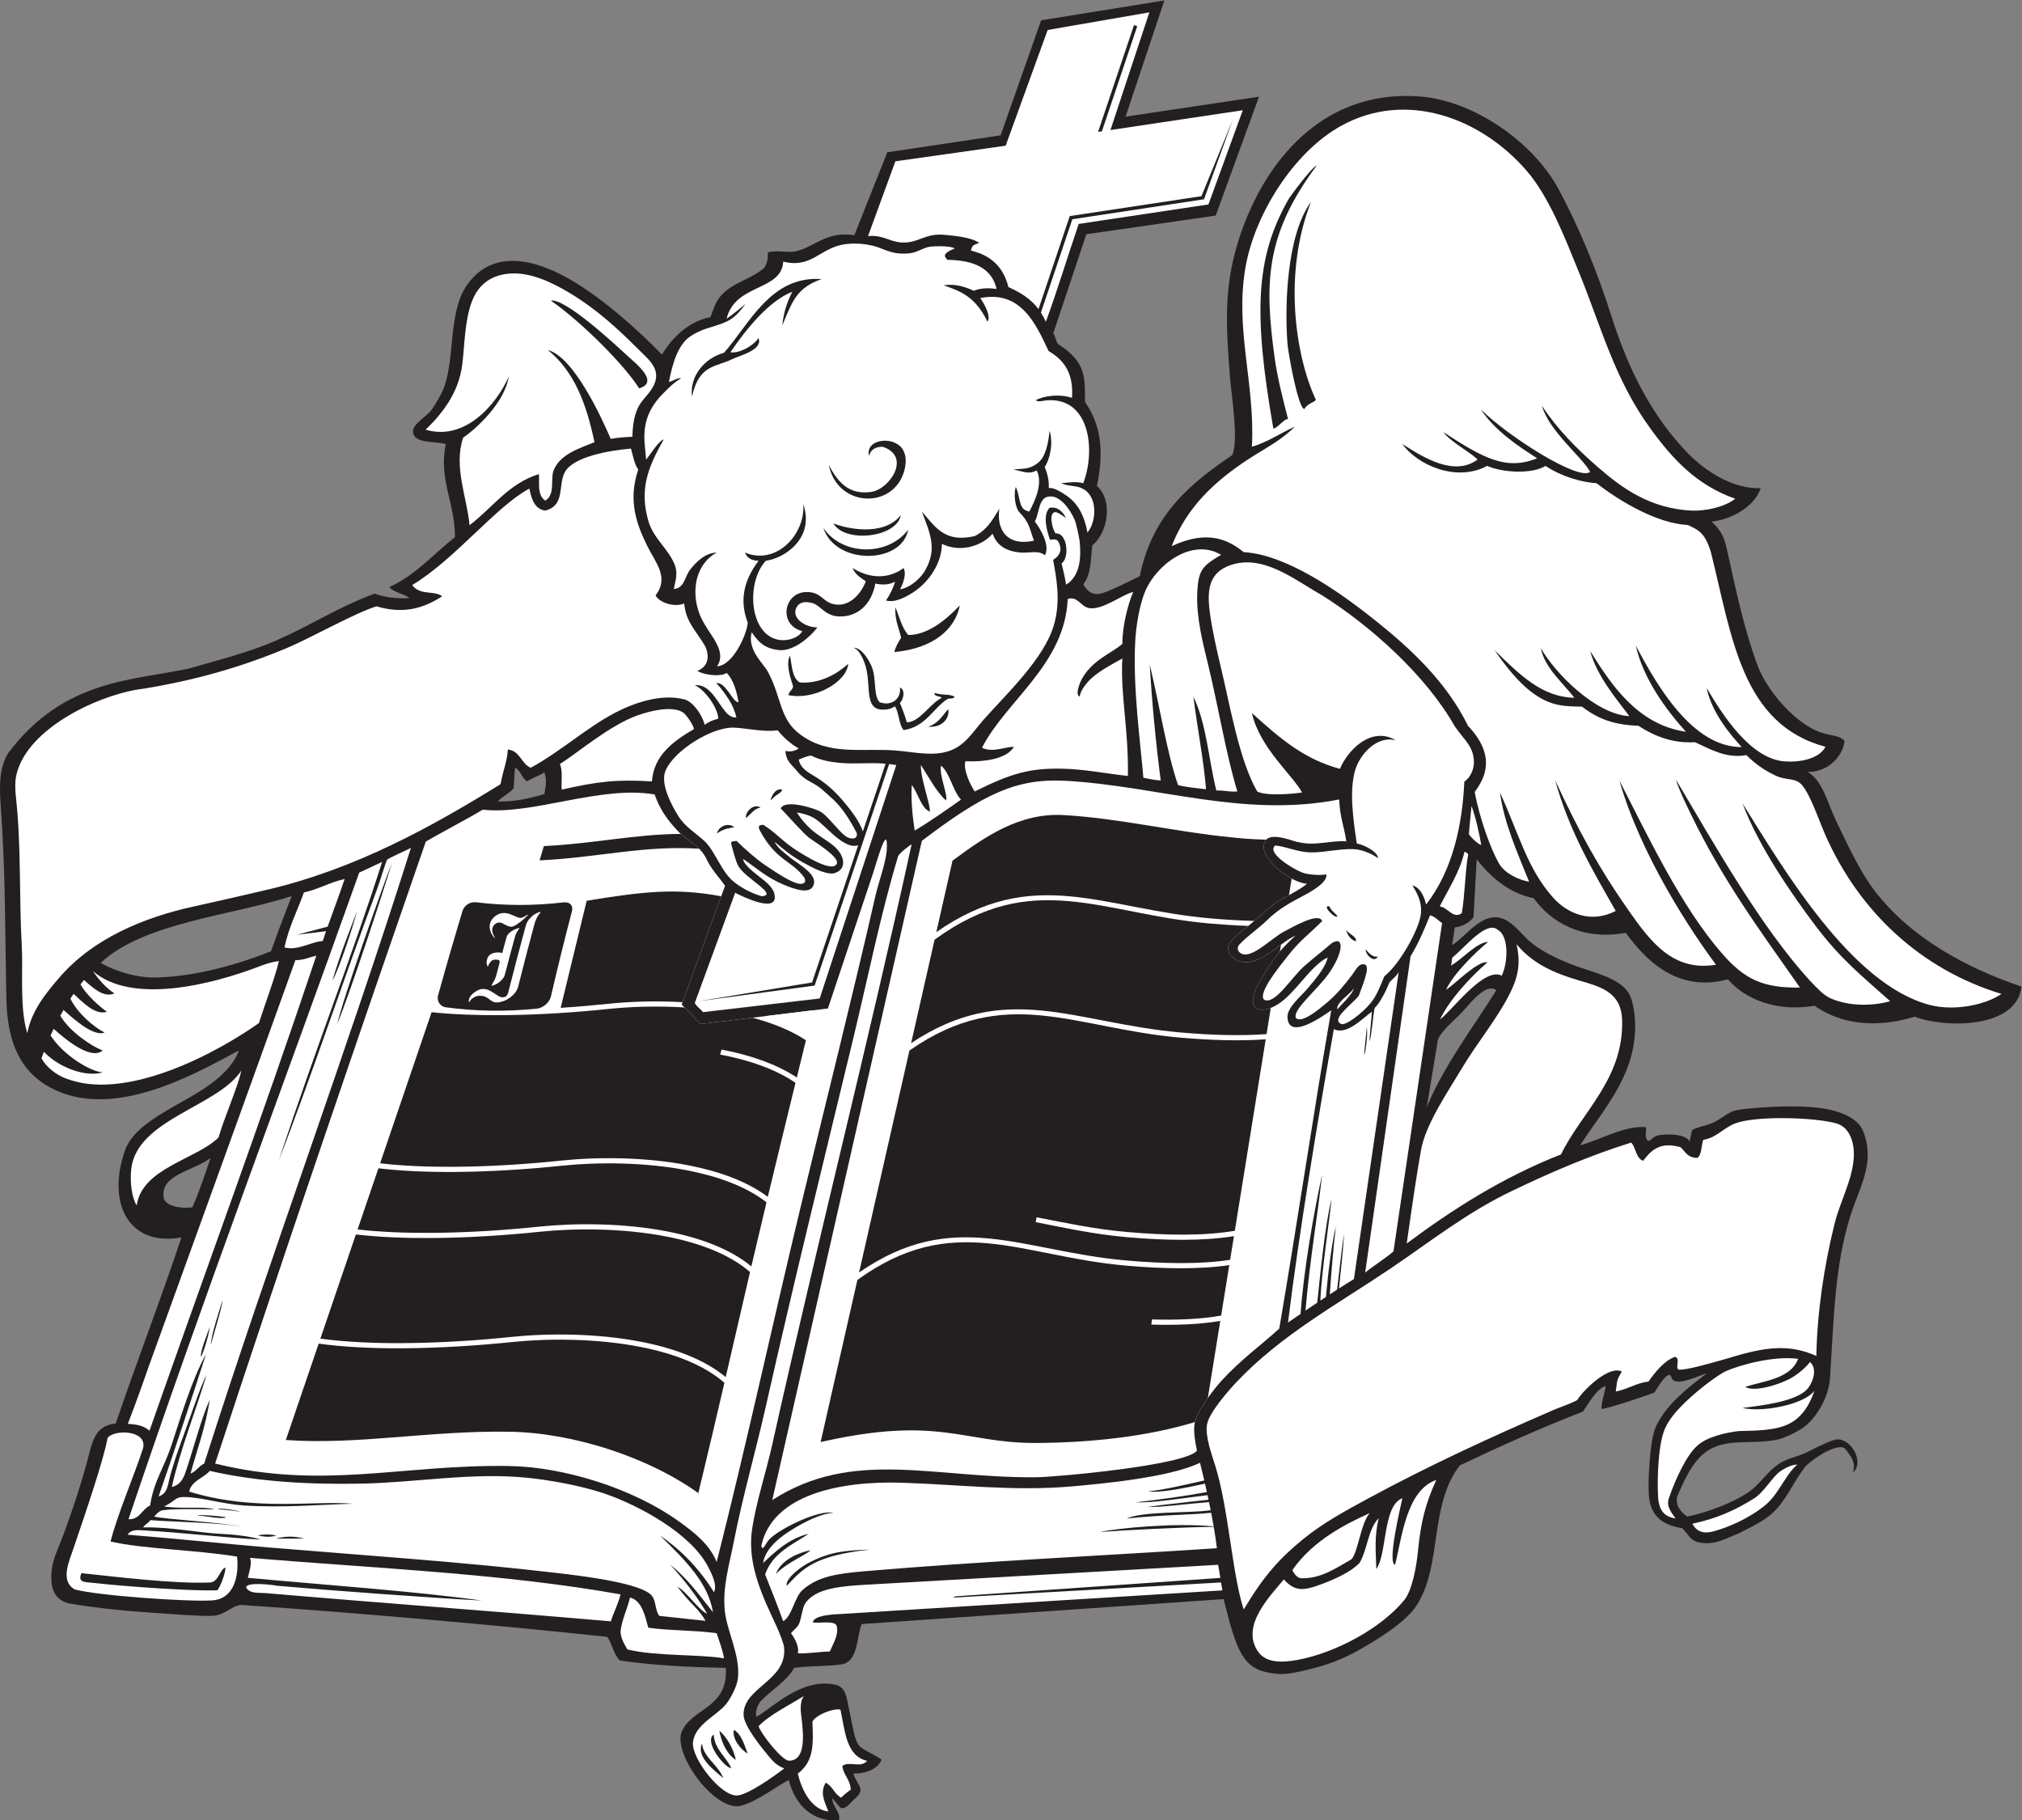 <?xml version="1.0" encoding="UTF-8" standalone="no"?>
<svg
   xmlns:dc="http://purl.org/dc/elements/1.1/"
   xmlns:cc="http://creativecommons.org/ns#"
   xmlns:rdf="http://www.w3.org/1999/02/22-rdf-syntax-ns#"
   xmlns:svg="http://www.w3.org/2000/svg"
   xmlns="http://www.w3.org/2000/svg"
   viewBox="0 0 783.173 704.987"
   height="704.987"
   width="783.173"
   xml:space="preserve"
   id="svg2"
   version="1.1"><rect x="0" y="0" width="783.173" height="704.987" fill="#808080" stroke="none"/><defs
     id="defs6" /><g
     transform="matrix(1.333,0,0,-1.333,0,704.987)"
     id="g10"><g
       transform="scale(0.1)"
       id="g12"><path
         id="path14"
         style="fill:#231f20;fill-opacity:1;fill-rule:evenodd;stroke:none"
         d="m 3383.28,5287.41 -112.65,-337.61 387.66,57.99 -125.86,-345.41 -375.9,-54.22 -96,-287.62 c 4.93,-6.53 8.49,-25.69 13.65,-31.3 85.06,-54.39 77.14,-98.86 78.59,-168.65 45.71,-65.48 56.08,-141.91 34.45,-243.76 48.54,-43.31 30.97,-137.47 -13.24,-172.22 -5.79,-41.9 -1.73,-80.49 -26.29,-113.67 23.1,-40.74 51.27,-27.78 74.84,-18.29 26.77,10.78 67.88,32.07 89.22,41.88 36.73,183.28 153.8,273.67 269.27,352.33 17.84,50.09 -2.14,163.53 -6.98,225.27 -12.24,156.87 -20.61,273.22 34.55,427.58 81,226.59 255.37,410.47 519.21,388.47 155.95,-12.79 326.96,-132.74 400.08,-267.6 59.73,-110.13 113.25,-240.48 153.67,-368.28 50.95,-161.05 120.18,-294.8 222.56,-400.08 52.24,-53.72 133.06,-105.24 211.98,-101.7 -21.29,-62.18 -99.34,-94.02 -143.09,-97.02 27.86,-25.72 37,-45.78 43.89,-76.81 28.49,-128.22 51.74,-240.19 91.24,-344.47 26.88,-70.95 111.71,-170.89 188.11,-193.41 28.77,-8.47 48.74,-6.72 63.6,-22.9 -7.61,-53.34 -56.55,-91.42 -107.33,-89.93 44.45,-26.17 56.72,-88.98 83.47,-144.17 32.14,-66.27 67.05,-143.56 111.29,-201.37 104.52,-136.59 266.11,-223.77 426.58,-278.21 -14.17,-123.9 -225.53,-120.57 -310,-87.43 -45.61,-13.18 -175.19,-48.67 -291.46,31.79 -109.66,-18.53 -201.3,18.5 -251.7,76.85 -145.09,-39.26 -237.85,54.07 -296.74,135.11 -125.77,-23.3 -217.72,30.72 -267.61,100.7 -72.68,13.88 -127.47,64.22 -165.61,112.63 l -9.08,-167.17 c -8.19,-14.76 -34.19,-28.87 -54.31,-30.35 l -7.99,-51.54 c 43.99,26.18 96.28,114.75 165.79,67.02 15.31,-10.51 30.99,-27.32 47.35,-44.53 34.74,-36.49 96.53,-65.52 151.03,-84.78 53.88,-19.03 124.33,-34.93 149.86,-78.84 14.43,-24.81 19.09,-77.38 17.71,-105.26 -4.59,-140.67 -96.6,-236.29 -159.61,-335.21 61.51,16.87 125.94,56.85 190.75,52.99 3.24,-13.44 -5.71,-25.6 5.3,-39.74 9.85,-2.07 14.1,12.85 31.79,15.89 30.5,5.25 81.12,2.75 90.08,-18.54 2.17,11.98 4.53,23.75 7.96,34.45 26.33,11.87 49.63,13.22 71.53,26.5 39.97,24.2 37.13,29.7 84.79,34.44 60.17,5.97 145.21,10.74 208.66,3.16 53.89,-6.44 114.75,-25.23 131.68,-68.89 35.42,-91.34 -9.82,-158.58 -37.2,-244.73 -46.39,-145.79 -48.32,-303.33 -59.39,-471.15 -4.1,-62.38 -45.11,-122.46 -79.48,-145.73 -18.41,-12.46 -54.59,-30.15 -76.84,-34.44 -64.11,-12.37 -127.11,1.51 -180.16,-21.19 -52.89,-22.66 -79.78,-78.99 -107.71,-143.412 -6.03,-29.773 13.93,-46.25 28.76,-58.211 51.32,9.094 163.18,47.805 203.8,92.403 18.07,16.953 39.83,48.7 73.39,66.82 33.52,16.16 43.92,13.66 77.4,30.63 22.04,11.18 65.91,33.76 82.17,34.26 42.29,1.33 79.04,-68.64 44.91,-96.69 11.67,30.66 -10.1,53.57 -21.65,68.5 -16.25,20.31 -82.67,-18.62 -112.91,-47.23 -9.56,-9.05 -32.87,-46.818 -38.99,-57.267 -49.99,-85.254 -69.71,-96.074 -158.28,-140.488 -35.63,-13.282 -67.15,-35.457 -115.16,-26.172 -25.08,5.742 -26,17.812 -48.61,41.355 -65.53,10.215 -95.3,42.485 -97.41,101.946 -1.2,33.836 0.07,60.526 3.39,99.616 2.55,30.02 6.56,71.46 18.63,96.06 33.34,68.02 96.11,112.82 146.89,152.62 -28.68,-8.97 -96.7,-43.11 -103.15,-10.74 -7.33,21.83 -35.36,-22.14 -49.19,-45.18 -15.49,-6.87 -141.28,-49.28 -154.26,-47.61 1.93,28.89 8.41,38.58 12.67,66.3 -27.57,-8.64 -47.63,-47.72 -66.23,-74.19 -123.3,-48.02 -241.61,-101.06 -357.67,-156.33 -89.67,-115.722 -50.01,-286.992 -124.54,-405.371 -32.73,-51.992 -124.93,-107.468 -180.34,-137.382 -52,-28.079 -101.17,-43.887 -166.73,-57.571 -29.32,-6.109 -46.52,-7.722 -76.99,-3.035 -81.18,12.512 -99.64,61.289 -137.69,214.856 l -1051.81,-72.5 c -14.93,-38.086 -9.14,-102.422 -53.2,-116.262 -40.56,-7.063 -98.29,-4.629 -142.86,-10.918 -19.78,-37.012 -67.28,-65.684 -96.38,-96.067 -8.91,-9.296 -19.03,-33.296 -12.58,-45.972 48.74,28.25 131.19,113.64 227.76,93.289 31,-6.524 33.3,-36.211 39.3,-64.649 3.63,-17.277 7.21,-34.621 10.69,-52.058 15.76,-78.977 18.98,-58.906 85.18,-100.715 -11.01,-30.273 -49.17,-41.055 -81.75,-41.184 10.36,-35.554 38.76,-43.218 2.65,-74.175 -10.64,-9.125 -22.94,-29.043 -38.52,-25.801 -4.36,0.895 -20.93,24.551 -25.7,28.828 0.18,-25.012 27.51,-45.664 19.17,-63.969 C 2363.77,-5.852 2311.09,41.902 2291.8,117.285 2255.29,98.066 2202.01,56.16 2154.35,42.773 2081.57,22.324 1961.31,182.41 1979.02,252.285 c 25.34,74.426 138.34,70.098 129.84,190.762 -107.65,1.855 -211.56,7.469 -307.34,21.199 -18.58,16.738 -22.4,48.254 -37.09,68.879 -313.36,33.23 -717.37,69.395 -1065.114,92.734 -28.668,-3.906 -46.714,-30.937 -84.781,-31.789 -41.707,-0.933 -102.387,4.407 -156.328,7.942 -82.449,5.41 -173.012,13.758 -257.062,28 -42.438,10.535 -57.692,42.578 -50.282,101.824 3.821,30.535 21.903,66.66 34.442,100.684 23.093,62.636 46.726,132.722 66.238,204.02 17.328,63.3 21.43,109.25 84.789,116.57 61.672,182.09 130.106,357.42 190.758,540.5 -155.86,-28.05 -216.777,102.82 -164.055,252.24 31.707,91.17 178.028,135.4 262.098,203.49 27,21.87 56.637,51.57 68.883,87.43 C 561.371,2165.3 322.672,2030.28 142.914,2130.79 42.781,2186.8 20.512,2288.11 18.391,2390.45 c -3.918,187.77 -2.144,362.11 -15.906,551.1 -4.676,64.33 -5.254,114.95 21.203,158.97 162.004,216.13 362.644,210.34 527.254,246.41 83.5,24.24 174.879,46.96 254.356,82.13 101.832,45.08 179.512,96.79 283.503,135.12 26.82,-10.87 64.36,-15.19 100.67,-13.24 -11.29,11.74 -49.23,17.15 -57.63,32.57 73.66,32.78 128.41,95.56 190.11,144.95 0.79,96.81 -48.54,169.61 -26.49,270.25 -34.08,8.38 -92.42,1.2 -95.39,34.44 -2.14,24.13 40.84,46.59 53,63.59 14.9,20.86 31.24,50.15 37.09,66.24 32.22,88.6 12.2,218.58 66.23,296.75 76.28,110.3 204.04,73.2 302.05,15.9 94.64,-55.34 195.27,-145.12 264.95,-217.27 29.21,48.52 76.18,96.31 141.05,109.14 6.61,15.95 12.69,42.29 31.17,63.08 33.03,37.15 86.61,46.61 124.53,79.49 9.08,12.57 12.5,30.47 10.6,45.04 28.71,8.44 57.91,-2.15 82.64,3.74 55.85,13.32 85.94,58.53 169.07,46.6 l 95.79,240.79 329.25,49.24 117.72,334.27 358.07,57.66 z m 762.38,-3215.48 31.82,192.31 c 3.46,23.96 51.56,62.7 71.09,84.07 23.23,25.39 69.84,86.58 99.14,63.33 -62.07,-100.44 -153.24,-219.8 -202.05,-339.71 z M 847.539,2685.29 c -11.953,-32.03 -31.289,-79.75 -60.137,-160.43 -97.75,-38.56 -214.57,-72.44 -331.843,-76.13 -57.438,-1.79 -122.02,18.72 -162.961,42.4 125.625,117.83 382.261,137.47 554.941,194.16 z M 558.891,1781.05 c -32.414,-4.62 -79.965,3.12 -83.477,29.02 -8.996,66.42 83.723,75.34 136.465,114.06 -17.145,-48.2 -32.559,-98.15 -52.988,-143.08 z m 937.819,1277.21 c 15.91,-7.05 19.92,-31.44 34.77,-39.55 13.14,8.93 37.35,16.87 50.13,26.17 8.37,-23.65 3.87,-40.15 0,-63.59 -41.2,-10.91 -81.81,-22.4 -135.13,-21.19 15.95,17.28 33.59,23.2 45.99,38.48 1.55,12.75 1.89,44.65 4.24,59.68 v 0" /><path
         id="path16"
         style="fill:#ffffff;fill-opacity:1;fill-rule:evenodd;stroke:none"
         d="m 3339.63,5252.81 -113.07,-341.9 384.58,57.53 -99.78,-273.67 -376.92,-56.61 c -32,-93.4 -61.88,-192.71 -95.59,-284.41 -4.21,9.57 -8.92,18.44 -14.24,26.72 l 91.22,271.24 379.66,57.62 2.96,0.45 1,2.82 83.06,229.3 -91.47,-223.15 -382.62,-57.79 -90.9,-270.28 c -19.98,26.57 -47.6,46.58 -87.3,63.75 -14.17,57.37 -50.41,92.67 -108.63,105.98 1.81,16.73 9.67,16.94 23.69,22.63 -23.53,16.72 -72.3,20.59 -99.34,23.31 -59.23,6.01 -75.76,-24.7 -125.72,-22.1 -36.22,1.89 -54.38,22.79 -98.03,18.55 l 79.49,217.26 320.4,45.31 122.06,336.22 295.49,51.22 z m -148.95,-347.26 104.32,310.23 9.46,-3.16 -102.71,-305.42 -11.07,-1.65 z M 2424.55,2752.01 c 28.55,7.98 31.88,34.43 15.5,59.71 -14.47,22.35 -39.41,34.32 -66.81,54.18 -23.68,17.17 -45.46,41.8 -57.72,62.4 47.96,-8.74 56.78,-19.19 91.28,-51.25 14.21,-13.19 57.75,-56 86.95,-43.86 l -134.12,-398.84 -327.77,-54.15 332.19,44.69 3.06,0.43 0.98,2.93 215.46,640.68 c 6.69,-0.73 13.6,-1.66 20.77,-2.85 l -222.56,-678.29 -339.13,-39.73 c -7.17,9.62 -17.92,15.64 -23.85,26.49 l 117.35,320.33 c 22.85,-11.74 124.84,-61.25 114.44,-5.88 -1.84,12.4 -10.25,24.39 -25.25,37.42 -23.41,20.31 -63.39,45.53 -66.12,66.76 35.77,-23.93 67.58,-53.68 116.59,-74.19 31.5,-13.19 83.48,-33.19 89.57,3.88 5.23,31.13 -55.54,60.7 -77.94,81.29 -2.93,2.7 -30.69,22.77 -36.19,38.39 10.19,-8.16 30.2,-25.89 49.99,-39.63 22.48,-15.6 45.26,-27.3 63.17,-36.29 27.06,-13.57 51.82,-18.4 60.16,-14.62 z m 82.57,120.94 c -9.55,31.94 -42.67,71.03 -53.82,84.5 -26.49,32 -51.86,54.44 -81.56,72.92 -21.72,13.52 -45.08,24.14 -50.92,51.6 9.19,3.5 27.19,12.01 36.95,11.21 24.55,-12.88 55.22,-18.47 83.69,-20.96 46.63,-4.08 83.89,1.69 131.9,-2.3 l -66.24,-196.97 v 0" /><path
         id="path18"
         style="fill:#ffffff;fill-opacity:1;fill-rule:evenodd;stroke:none"
         d="m 3548.01,3676.76 c -53.99,-32.58 -66.43,-42.55 -69.21,-112.24 -2.86,-71.54 17,-146.45 31.66,-207 30.02,-123.92 51.61,-258.08 84.79,-368.28 -23.26,-2.06 -38.5,3.89 -60.94,2.65 -23.3,94.16 -28.36,193.43 -66.68,272.58 11.63,-93.23 30.34,-186.25 36.67,-268.83 -23.65,2.84 -60.61,6.32 -81.27,12.15 -31.92,91.92 -52.86,227.18 -82.14,349.73 6.06,-106.1 17.41,-226.77 31.8,-336.48 -18.28,1.15 -34.03,4.82 -50.35,7.94 -9.21,106.52 -30.63,261.02 -23.84,394.78 2.45,48.21 13.1,109.19 29.11,147.2 32.47,77.06 135.96,156.31 220.4,105.8 z m -813.86,-612.3 c 25.58,-20.34 35.36,-75.87 58.29,-98.87 -36.26,-25.68 -90.03,-63.43 -134.67,-90.09 -6.41,40.77 -11.39,95.37 -8.41,132.29 17.12,-20.35 27.81,-69.8 53,-76.84 -1.72,31.44 -28.34,98.29 -26.41,135.31 26.61,-42.44 46.96,-80.1 72.79,-103.19 6.39,15.94 -19.84,70.37 -14.59,101.39 v 0" /><path
         id="path20"
         style="fill:#ffffff;fill-opacity:1;fill-rule:evenodd;stroke:none"
         d="m 4275.72,2946.71 c 9.75,-22.93 24.08,-84.69 28.17,-113.28 -12.43,5.24 -28.23,21.06 -35.67,31.29 1.21,20.86 5.67,61.74 7.5,81.99 v 0" /><path
         id="path22"
         style="fill:#ffffff;fill-opacity:1;fill-rule:evenodd;stroke:none"
         d="M 2648.83,2835.31 C 2524.15,2265.09 2372.21,1667.9 2243.98,1092.18 c -18.5,-83.12 -45.91,-163.977 -58.28,-243.75 -12.45,-80.332 12.55,-153.352 39.75,-217.27 11.81,-27.769 50.66,-103.672 52.98,-129.832 8.53,-96.406 -118.06,-113.762 -117.89,-194.109 0.07,-32.383 52.68,-96.543 75.5,-123.828 12.38,-14.789 24.29,-25.825 42.96,-32.434 -25.27,-19.629 -107.28,-78.672 -138.34,-78.848 -48.01,-0.262 -131.06,108.196 -127.18,153.672 4.36,51.172 67.23,77.364 95.15,110.508 14.4,17.102 33.21,53.594 35.66,76.973 6.92,66.074 -31.73,135.566 -38.08,194.062 -7.55,69.649 12.89,135.012 26.06,202.383 26.08,133.516 63.13,260.373 93.18,393.763 80.66,358.15 168.86,715.67 254.35,1070.4 43.46,180.36 79.02,358.7 129.83,527.26 4.16,10.06 39.05,35.8 39.2,34.18 z M 2318.18,135.691 c 46.82,36.235 45.33,83.625 42.39,151.036 10.44,20.168 62.35,40.019 81.59,34.699 13.11,-61.961 16.39,-134.551 77.38,-148.633 -18.54,-22 -52.78,0.652 -72.13,-14.922 4.23,-28.445 23,-38.074 24.62,-69.148 -6,-2.844 -24.04,-18.418 -28.28,-23 -23.47,15.391 -19.93,28.348 -44.43,43.879 -16.66,-28.555 -5.59,-50.317 7.51,-83.762 -47.92,5.066 -76.82,59.863 -88.65,109.851 z m -113.93,137.786 c 29.62,32.207 93.9,63.82 131.73,87.824 -13.64,-17.961 -8.99,-48.164 -7.18,-62.617 7.11,-56.719 11.11,-125.239 -36.3,-125.403 -20.55,-0.066 -82.56,79.934 -88.25,100.196 z m -31.8,-79.485 c -10.09,26.106 -17.37,55.051 -39.74,68.891 -6.57,-23.547 18.01,-56.535 39.74,-68.891 z m -34.44,-18.543 c -5.36,28.352 -24.41,65.547 -47.7,84.778 4.82,-27.61 18.25,-65.317 47.7,-84.778 z m -13.25,-23.847 c -14.29,33.41 -48.08,53.117 -51.11,97.773 -29.19,-21.453 32.46,-97.227 51.11,-97.773 z m -23.4,-28.957 c -13.12,37.226 -58.42,61.046 -61.38,100.5 -18.62,-39.446 36.89,-78.309 61.38,-100.5 v 0" /><path
         id="path24"
         style="fill:#ffffff;fill-opacity:1;fill-rule:evenodd;stroke:none"
         d="m 4363.61,2454.04 c -51.01,26.59 -143.2,-99.74 -179.3,-127.3 25.14,54.32 86.12,121.69 137.59,165.94 -27.33,6.67 -97.39,-66.08 -120.02,-79.42 20.76,46.36 88.15,111.19 122.12,138.87 -33.88,-0.7 -79.53,-54.79 -108.77,-68.95 4.18,5.53 1.84,17.59 5.31,23.85 38.87,31.7 99.45,109.65 132.48,79.47 30.81,-17.27 29.65,-92.03 10.59,-132.46 z M 701.547,2178.54 c -13.309,-55.77 -50.578,-138.21 -66.524,-194.63 -65.39,-64.25 -222.394,-88.36 -237.757,-197.48 -13.891,21.88 -20.348,65.82 -15.895,105.9 16.051,144.57 251.625,181.28 320.176,286.21 z m -431.453,288.73 c 113.379,-98.45 346.504,-38.66 482.215,13.26 18.98,7.26 37.828,13.68 58.289,15.9 -14.743,-58 -39.028,-119.64 -58.289,-180.17 -99.243,-69.71 -272.028,-165.36 -426.571,-177.52 -50.187,-3.94 -92.008,1.25 -132.48,15.9 -29.969,10.85 -58.492,33.36 -72.793,59.24 2.316,6.47 4.664,12.81 7.035,19.02 49.27,-51.31 128.633,-73.85 170.664,-59.52 -33.406,0.9 -113.551,48.55 -151.168,106.82 2.965,6.65 5.942,13.11 8.934,19.41 44.453,-40.15 111.558,-90.42 142.238,-62.77 -32.082,12.12 -94.707,53.45 -122.934,100.89 3.121,5.77 6.231,11.32 9.329,16.73 35.433,-31.57 87.816,-77.47 119.437,-65.73 -32.414,16.34 -79.754,57.61 -99.48,98.49 3.152,4.86 6.273,9.55 9.343,14.03 25.41,-22.64 61.125,-62.93 96.864,-52.23 -21.7,15.52 -59.055,48.19 -76.938,79.63 3.516,4.54 6.926,8.82 10.227,12.83 25.726,-22.6 56.941,-52.5 88.41,-38.95 -25.43,16.4 -47.145,41.97 -62.332,64.74 z M 1833.32,3985.46 c 6.41,-22.53 9.8,-44.94 21.19,-60.94 -30.32,-89.94 -5.09,-158.68 26.49,-222.56 23.93,-48.37 64.12,-91.07 23.86,-143.07 10.5,-21.05 55.28,-35.57 83.13,-23.52 5.43,-57.94 38.98,-83.1 62.58,-127.51 15.14,-39.21 -2.47,-59.45 -24.2,-68.47 17.43,-10.96 66.05,-18.48 85.15,-5.71 19.65,-20.09 28.34,-51.14 34.44,-84.79 -16,-3.25 -37.5,60.48 -64.81,54.74 15.58,-14.68 29.46,-36.32 37.45,-48.72 10.55,-16.39 17.32,-35.22 21.19,-50.28 -19.34,-2.82 -32.52,16.89 -41.02,28.3 -17.56,23.59 -40.97,69.99 -80.05,64.75 27.48,-10.98 66.8,-63.42 68.47,-96.8 -18.45,-5.14 -29.56,-10.26 -39.6,-17.9 -8.46,32.1 -35.23,67.32 -58.21,73.5 -67.76,18.2 -148.46,-10.18 -203.76,-39.38 -82.87,-43.76 -159.55,-113.92 -243.76,-158.97 -27.68,12.07 -30.38,49.1 -66.23,52.99 -1.42,-33.29 -15.14,-64.68 -21.2,-100.69 -195.68,-120.91 -419.32,-246.57 -680.93,-307.33 -74.328,-17.27 -138.703,-32.36 -209.312,-47.71 -146,-31.68 -295.122,-93.53 -393.231,-208.59 -36.934,-43.32 -78.769,-93.03 -91.633,-159.68 -22.551,71.15 -12.156,182.8 -15.895,250.08 -8.285,145.12 -1.246,288.44 -16.883,433.29 -2.562,23.74 -3.477,46.67 0.988,66.44 31.352,138.98 248.125,237.15 371.488,251.22 143.262,23.55 276.196,60.07 412.77,117.07 69.246,28.9 202.707,104.41 262.307,121.87 70.86,-20.74 128.51,-10.99 190.76,29.15 -23.31,18.35 -63.73,0.87 -87.22,32.69 123.94,74.31 244.05,229.05 340.47,280.21 6.52,-32.48 16.62,-59.8 46.15,-63.85 60.18,15.28 35.51,76.23 58.28,113.93 25.61,42.38 124.62,60.28 190.78,66.24 z M 3730.37,700.051 c 31.99,-35.676 57.02,-33.867 111.28,-13.242 40.35,15.332 83.76,35.078 108.63,60.933 23.27,38.559 24.76,98.891 55.64,129.824 -12.44,-52.988 -8.62,-92.168 -6.72,-147.398 31.89,45.262 18.3,184.109 75.61,205.691 -5.79,-28.046 -44.45,-187.832 -21.2,-193.41 19.86,78.254 32.48,216.391 119.81,246.535 -33.09,-72.265 -45.22,-124.929 -53.56,-209.453 -3.67,-37.109 -15.56,-110.578 -39.75,-139.902 -68.34,-82.852 -199.94,-152.891 -309,-173.313 -48.21,-9.019 -91.84,-8.496 -114.39,22.297 -56.32,76.883 40.58,169.492 73.65,211.438 z M 5277.7,1349.19 c -78.15,35.24 -147.97,26.67 -251.7,-5.3 -62.55,-18.05 -127.5,-36.44 -148.38,-34.45 -11.18,5.25 6.31,33.12 -10.6,37.09 -29.31,-9.67 -57.32,-43.26 -76.83,-71.54 -36.85,-4.66 -60.48,-22.54 -95.39,-29.14 5.62,35.13 0.72,28.23 17.56,58.04 -37.56,19.47 -113.28,-55.48 -129.47,-82.85 -11.64,-7.43 -57.73,-23.91 -70.69,-29.54 -182.07,-78.95 -358.73,-159.98 -535.42,-255.641 -68.98,-37.351 -133.9,-72.714 -190.76,-119.226 -67.37,-55.078 -112.72,-104.66 -172.22,-204.028 -33.92,104.083 -43.44,290.2 -82.14,415.985 -10.34,33.59 -30.79,87.27 -24.3,122.46 6.19,33.42 61.41,96.66 84.58,121.24 130.36,138.24 293.47,226.43 448.33,330.85 114.96,77.52 220.5,162.04 352.82,225.41 110.96,53.16 224.61,102.49 346.75,140.62 13.92,-15.24 13.29,-45 34.44,-52.99 19.36,24.5 31.49,35.83 53.01,42.2 17.88,5.31 38.02,1.82 55.63,-2.45 14.93,-14.21 20.43,-30.83 49.04,-31.36 13,8.2 11.43,37.12 17.2,52.56 38.68,5.91 58.37,34.62 92.73,47.67 60.24,22.9 231.12,17.9 294.09,0 38.24,-10.85 53.47,-55.5 50.35,-100.67 -4.52,-65.27 -38.93,-123.97 -55.65,-190.76 -30.52,-122.02 -50.78,-259.32 -52.98,-384.18 z m -53.06,-8.28 c -21.22,-59.52 -105.45,-64.8 -153.6,-81.81 26.5,-14.78 90.92,4.74 124.52,21.19 23.3,11.41 46.43,29.94 63.95,51.38 26.44,-24.85 0.78,-69.63 -8.49,-79.23 -35.05,-36.33 -130.85,-46.97 -187.94,-54.29 59.43,-14.11 181.58,10.93 209.31,50.36 -39.27,-111.77 -104.48,-115.16 -219.37,-117.49 -34.13,-3.55 -94.74,-16.47 -122.36,-43.62 -30.16,-26.77 -63.39,-98.013 -81.63,-152.107 -8.07,-23.938 7.99,-40.625 19.64,-58.566 -17.95,4.582 -48.02,8.839 -50.82,63.593 -3.04,52.989 0.5,163.07 22.79,203.35 25.86,58.18 139.5,144.42 173.58,161.09 42.41,18.62 138.94,45.38 210.42,36.15 z m -2.2,-307.28 c -36.74,-30.69 -54.49,-90.692 -101.06,-124.275 -40.5,-31.484 -99.57,-59.152 -146.72,-70.808 -26.83,-6.652 -46.29,2.246 -57.3,23.125 72.64,15.469 125.75,39.976 179.94,73.887 24.58,15.379 47.2,52.671 67.84,72.141 11.58,10.92 37.92,25.82 57.3,25.93 z M 4406.6,2545.48 c 47.21,-57.29 110.22,-84.18 179.57,-104.69 64.06,-18.95 124.92,-33.32 127.17,-116.58 4.62,-170.29 -118.37,-267.07 -177.52,-389.48 -170.18,-66.5 -317.79,-161.46 -448.33,-258.79 13.87,98.09 27.78,194.22 41.65,272.1 13.36,75.02 79.61,171.39 117.88,235.75 44.84,75.35 106.41,148.74 142.64,223.59 23.24,48 28.54,86.96 16.94,138.1 v 0" /><path
         id="path26"
         style="fill:#ffffff;fill-opacity:1;fill-rule:evenodd;stroke:none"
         d="m 4255.37,2813.79 c 3.08,0.43 10.13,-5.24 10.72,-7.3 -9.18,-50.88 -9.51,-119.14 -18.62,-170.47 -23.9,-19.13 -40.38,16.11 -64.03,19.37 24.76,49.43 57.61,98.54 71.93,158.4 z m -3254.01,-78.9 c -15.583,-46.99 -32.993,-92.16 -49.329,-138.41 l -90.144,-23.69 85.547,10.55 c -3.289,-9.47 -6.516,-19.01 -9.661,-28.62 -32.964,-1.61 -72.796,-29.13 -111.281,-18.55 13.242,60.95 36.961,105.14 56.617,159.67 41.465,8.87 76.731,30.22 118.251,39.05 z M 321.293,810.039 c 100.934,-22.617 242.785,-23.508 367.422,-43.75 6.305,-55.742 -8.254,-122.781 -71.535,-127.18 -70.114,-4.863 -334.231,13.75 -400.075,31.797 -43.125,24.934 -16.777,80.102 -2.656,121.875 32.77,96.914 86.668,253.719 98.035,317.939 17.715,25.6 115.7,24.16 103.336,-29.14 -23.382,-73.77 -75.332,-193.982 -94.527,-271.541 z M 610.57,691.074 c -103.933,-5 -291.449,18.567 -373.91,27.141 -11.941,-28.442 9.57,-25.488 38.731,-28.762 102.172,-11.476 294.968,-24.023 355.629,-20.996 7.296,4.656 27.3,56.633 23.253,66.035 -15.89,-7.187 -19.71,-42.273 -43.703,-43.418 z m 3316.05,67.324 c -39.4,-22.414 -87.71,-56.867 -144.36,-55.046 -11.85,-0.832 -22.79,13.601 -27.01,23.906 60.94,87.008 155.18,133.797 224.81,165.34 -25.88,-27.762 -34.81,-117.207 -53.44,-134.2 v 0" /><path
         id="path28"
         style="fill:#ffffff;fill-opacity:1;fill-rule:evenodd;stroke:none"
         d="M 4190.21,2607.08 4049,1653.04 c -16.16,-15.2 -69.24,-49.7 -82.28,-61.78 l 131.87,919.21 c 22.65,36.53 41,80.06 56.6,119.01 15.7,-3.94 22.32,-14.78 35.02,-22.4 z M 434.359,1131.93 c -12.046,10.18 -25.242,18.05 -62.929,20.02 35.273,91.59 51.308,140.62 60.289,165.43 141.926,392.24 287.074,792.68 426.566,1181.69 24.828,-0.09 40.813,8.66 60.938,13.25 C 766.133,2054.25 595.242,1591.05 434.359,1131.93 Z M 1802.86,656.555 c -5.71,-27.082 -20.75,-53.672 -27.84,-78.391 -328.74,28.621 -669.11,53.313 -1004.168,82.141 -16.668,1.441 -44.879,-2.793 -55.641,15.906 0.32,17.527 75.473,8.23 90.082,5.293 165.66,-14.539 427.487,-33.738 594.897,-42.981 -192.31,26.985 -453.432,45.137 -679.917,66.055 1.118,9.094 13.704,42.348 5.961,57.961 356.626,-30 736.656,-45.137 1076.626,-105.984 z m 80.79,-96.926 c 59.43,-8.66 129.87,-6.707 198.73,-15.899 6.1,-18.613 18.25,-51.347 21.31,-73.015 -69.33,12.137 -196.04,5.379 -280.86,25.848 -9.72,17.332 -21.52,37.058 -19.4,55.539 3.31,28.816 20.69,66.914 27.23,95.211 34.72,-8.551 43.69,-53.719 52.99,-87.684 z m 894.11,91.309 c -1.76,0 -7.4,-3.879 -9.17,-3.879 l 779.29,44.074 3.93,-23.067 -1111.76,-68.703 c -31.04,-1.582 -73.89,-5.015 -78.38,-23.64 6.68,-5.489 65.59,7.312 69.62,-11.192 5.53,-25.343 -7.5,-44.875 -20.12,-74.109 -22.47,0.398 -68.96,-6.945 -92.99,-4.984 4.46,17.621 -7.85,42.98 -19.89,57.968 13.03,15.617 20.6,17.805 25.19,32.121 7.18,22.411 8.56,45.567 18.54,58.282 30.58,38.945 94.96,46.269 171.66,50.605 l 1025.92,58.035 6.28,-38.074 -768.12,-53.437 v 0" /><path
         id="path30"
         style="fill:#ffffff;fill-opacity:1;fill-rule:evenodd;stroke:none"
         d="m 1979.03,4189.48 c -9.23,2.83 -25.47,-8.77 -35.33,-10.4 10.09,52.59 25.83,107.59 61.84,132.27 14.48,9.98 33.73,18.53 50.33,23.85 64.74,19.1 76.8,25.53 110.42,70.5 -34.84,-29.61 -54.82,-42.79 -54.95,-42.84 24.87,102.69 159.74,79.44 164.45,165.75 83.26,-20.22 106.14,39.23 177.51,50.35 34.09,5.3 77.18,0.06 103.33,-10.6 31.14,-12.7 50.81,-19.17 86.01,-15.64 23.02,2.46 40.13,16.85 60.58,19.42 10.72,1.35 57.17,3.33 71.06,-5.2 -41.17,-16.63 -27.82,-25.12 -21.58,-33.02 74.83,-1.13 129.05,-22.87 143.07,-84.79 -23.52,3.53 -47.7,2.73 -66.24,-5.3 -20.44,9.68 -51.78,21.68 -87.43,15.9 52.03,-17.75 92.06,-34.28 127.29,-105.27 11.77,15.13 -12.19,56.99 -21.31,68.17 117.72,24.05 161.74,-74.93 198.72,-153.67 40.47,-23.99 73.47,-59.35 68.11,-136.16 -36.36,12.16 -81.59,6.3 -105.21,-6.92 6.92,-6.34 22.32,-0.65 34.44,0 125.54,6.78 138.96,-150.11 103.34,-241.1 -17.89,5.68 -44.9,1.91 -63.59,0 19.85,-9.78 43.63,-5.65 61.17,-15.44 46.03,-22.39 41.05,-97.06 14.66,-127.82 -7.11,42.37 -24.82,83.42 -61.41,107.66 -9.17,6.07 -35.85,24.68 -50.97,21.58 1.43,22.91 -4.38,42.42 -11.7,61.58 12.46,16.54 26.44,65.38 14.13,104.95 -3.62,-36.11 -11.23,-76.41 -34.77,-94.22 -25.76,-19.5 -42.87,-15.14 -69.63,-18.35 32.07,-7.33 44.91,-14.35 66.99,-2.85 19.29,-38.05 -6.17,-90.08 -21.21,-119.23 -33.17,3.92 -25,41.07 -39.73,71.54 -6.6,-23.5 -1.43,-58.87 9.52,-72.63 30.92,-30.81 30.17,-48.4 43.46,-83.69 -79.24,-17.33 -109.26,32.87 -100.68,92.73 -21.69,-36.41 -38.03,-62.65 -71.54,-79.48 -84.68,-19.18 -111.79,22.3 -153.66,71.53 24.95,-65.57 44.45,-108.3 10.59,-169.57 -11.89,-22.02 -42.07,-50.85 -73.44,-56.66 7.69,16.21 19.33,44.07 9.85,61.96 -27.92,-21.17 -81.83,-41.14 -148.38,0 7.74,-18.71 25.05,-29.39 38.76,-38.64 -16.46,-41.76 -53.61,-79.16 -99.69,-64.69 -26.42,8.3 -32.14,34.25 -73.3,33.61 -66.54,-1.03 -81.62,-96.04 -11.96,-113.42 -8.79,-18.26 -38.82,-28.81 -63.12,-26.17 -91.14,9.92 -101.68,167.72 -42.38,230.51 55.37,7.38 142.32,66.23 108.62,164.27 6.44,-88.67 -79.51,-178.64 -169.57,-140.42 6.04,-15.17 18.43,-23.97 39.75,-23.85 -49.68,-65.49 -52.59,-124.47 -31.56,-179.71 -2.12,-34.53 -43.38,-125.16 -89.22,-127.05 28.68,41.27 -16.81,87.4 -35.54,121.29 -43.68,69.73 -37.15,169.51 34.45,209.32 -32.68,-1.21 -58.29,-25.67 -77.18,-49.83 -16.16,-20.66 -15.57,-53.42 -47.36,-56.16 4.32,23.87 14.28,46.2 0,76.84 -20.83,44.71 -59.88,71.6 -74.19,121.88 -25.11,88.26 -3.53,151.3 45.04,235.81 -14.85,-4.12 -35.91,-39.66 -51.23,-58.55 -3.26,50.47 -21.88,113.38 40.64,183.07 28.39,30.15 42.68,42.34 60.93,53 z m 124.53,74.18 c -55.07,-14.81 -100.57,-67.07 -92.72,-127.18 20.2,93.49 68.37,85.09 116.57,108.64 23.03,11.25 90.32,26.84 76.54,61.52 -15.73,-24.12 -58.15,-45.71 -81.54,-41.35 42.79,63.19 110.06,148.55 179.87,175.89 -14.29,-28.1 -25.59,-59.19 -29.15,-98.03 29.3,71.99 42.83,109.7 114.28,134.8 -149.18,10.35 -209.91,-131.75 -283.85,-214.29 z m 513.45,-368.73 c 9.57,17.02 21.69,52.98 9.81,80.39 -18.15,48.68 -113.35,42.34 -101.98,-11.06 6.29,20 19.84,26.05 39.74,26.5 84.97,-27.87 20.36,-123.65 -32.9,-131.18 -62.05,-8.78 -94.9,23.47 -123.42,78.19 22.39,-112.64 160.37,-128.86 208.75,-42.84 z M 2421.5,3768.2 c 33.85,-58.75 184.54,-41.23 196.07,23.85 -51.05,-63.89 -160.84,-38.58 -196.07,-23.85 z m 217.27,-18.54 c -60.04,-78.75 -192,-75.21 -246.41,5.29 35.48,-109.22 228.2,-105.73 246.41,-5.29 v 0" /><path
         id="path32"
         style="fill:#ffffff;fill-opacity:1;fill-rule:evenodd;stroke:none"
         d="m 1968.44,678.848 c 37.91,-51.653 61.17,-62.149 81.42,-99.317 -38.97,4.231 -93.65,10.254 -134.41,14.539 -12.59,18.821 -9.08,43.078 -21.2,58.293 -29.62,37.168 -204.63,57.891 -275.55,66.239 -277.5,32.597 -558.68,50.878 -837.255,74.179 -128.281,10.735 -283.672,27.082 -410.668,37.102 9.391,15.539 30.578,13.508 44.059,12.715 124.172,-7.254 239.699,-21.563 342.293,-26.875 -22.371,8.078 -73.434,14.504 -101.16,15.711 -82.625,3.578 -157.379,21.515 -240.149,19.64 5.059,9.071 15.891,12.371 21.196,21.192 53.707,-4.825 216.964,-7.508 262.824,-19.512 -33.438,11.18 -223.879,22.019 -252.223,29.988 3.035,1.074 12.102,16.594 26.192,18.391 48.105,6.14 142.453,1.113 148.671,2.93 -36.125,8.945 -95.726,-0.293 -145.722,7.949 35.863,16.843 29.801,28.449 63.086,27.336 48.886,-1.633 109.379,-20.852 170.066,-24.68 112.746,-7.148 223.977,2.742 315.29,5.281 -117.903,9.426 -286.993,-22.715 -475.274,35.102 4.121,30.332 46.601,42.398 59.308,60.289 140.555,-32.227 290.778,-39.805 439.816,-37.086 158.63,2.879 321.48,33.326 482.47,17.078 58.98,-5.937 155.54,-21.699 228.97,-47.336 97.98,-34.141 246.15,-114.734 295.83,-209.234 9.1,-17.317 29.54,-55.063 18.1,-75.801 -41.02,65.84 -92.78,120.934 -156.32,164.266 78.75,-76.922 139.18,-138.282 153.67,-222.559 -39.09,48.34 -75.06,99.805 -124.53,137.781 47.3,-49.988 84.52,-102.281 107.43,-142.105 -23.21,8.59 -59.67,64.441 -86.23,78.504 z M 1194.07,2825.48 C 1006.29,2229.88 784.75,1637.35 593.328,1036.54 c -15.871,-7.08 -22.969,-22.95 -39.734,-29.14 19.234,70.84 44.258,135.89 55.64,214.6 -25.543,-57.61 -47.597,-145.11 -70.441,-211.24 -6.875,-19.932 -15.488,-35.799 -39.531,-42.459 21.968,101.669 72.093,228.659 100.258,324.149 -13.778,-22.29 -50.055,-130.72 -80.375,-213.52 -8.829,-24.11 -18.911,-56.91 -25.668,-81.508 -6.309,-22.981 -6.079,-47.805 -32.618,-56.262 47.516,136.18 92.801,274.59 137.77,413.32 -40.734,-73.11 -73.359,-182.36 -99.902,-263.14 -22.442,-68.27 -51.993,-106.086 -62.614,-176.809 -21.754,-8.269 -30.484,-41.789 -62.691,-39.609 213.183,633.318 446.582,1249.468 670.328,1878.508 l 66.68,31.28 c -93.08,-290.23 -187.028,-523.92 -300.512,-867.77 89.969,230.38 194.522,544.74 285.042,786.54 9.3,24.86 24.14,76.27 29.98,87.82 14.27,9.19 57.31,27.52 69.13,34.18 z m -55.29,-44.01 c -22.98,-56.39 -146.878,-407.3 -158.62,-467.86 40.4,101.5 124.64,356.71 158.62,467.86 z M 966.023,2439.5 c 20.008,35.52 58.777,154.56 71.617,202.65 -16.83,-45.63 -49.535,-124.22 -71.617,-202.65 z M 612.688,1380.98 c 4.214,19.26 33.91,111.86 33.64,129.83 -5.558,-19.85 -34.414,-104.61 -33.64,-129.83 z m -28.68,-33.93 c 4.652,5.86 20.805,52.86 25.789,86.98 -6.152,-16.85 -29.484,-75.08 -25.789,-86.98 z m 3321.242,357.17 c -8.03,-52.93 -14.37,-116.48 -20.13,-162.36 -7.01,-4.5 -14.11,-9.12 -21.24,-13.79 4.4,63.38 11.3,145.63 17.97,198.18 -13.07,-52.18 -23.37,-141.35 -29.06,-205.45 -5.48,-3.61 -10.94,-7.23 -16.37,-10.84 3.7,83.59 26.42,232.18 32.62,294.75 -18.9,-72.81 -33.44,-223.81 -41.52,-300.68 -11.84,-7.9 -23.37,-15.67 -34.27,-23.05 14.26,161.27 34.39,266.98 48.4,395.45 -25.46,-117.41 -53.66,-279.23 -62.58,-405.08 -14,-9.54 -26.48,-18.12 -36.5,-25.03 30.79,252.95 89.31,606.39 133.2,852.49 36.72,-18.68 81.68,29.76 110.24,50.6 -0.01,-16.56 -6.94,-69.2 -6.4,-86.73 6.48,19.62 10.14,81.36 14.89,97.7 16.28,15.26 34.24,52.7 42.8,74.39 12.65,13.71 18.83,15.43 26.92,29.87 l -130.2,-892.15 c -13.34,-8.04 -28.07,-17.26 -43.38,-27.08 4.56,44.9 12.88,115.64 14.61,158.81 z M 2233.39,813.984 c -7.23,-6.55 -17.67,-35.859 -21.19,-15.91 32.72,149.504 230.96,188.403 408.02,182.824 165.54,-5.214 326.09,-25.507 495.46,-10.593 85.41,7.515 282.48,25.664 371.22,68.575 3.48,-14.08 7.71,-31.65 12.27,-51.407 -50.63,-11.41 -116.61,-27.297 -162.6,-31.645 32.61,-5.293 106.4,9.477 164.72,22.387 1.8,-7.902 3.62,-16.086 5.47,-24.485 -63.21,-11.804 -144.83,-22.824 -205.7,-29.687 46.95,-2.461 138.22,12.5 207.64,20.742 0.95,-4.394 1.91,-8.84 2.85,-13.32 -23.14,-2.649 -49.86,-5.293 -56.73,-6.199 -35.8,-4.75 -79.21,-8.246 -119.66,-14.868 35.45,-1.472 116.91,9.614 177.85,14.114 1.62,-7.785 3.22,-15.657 4.79,-23.582 -3.05,-0.305 -5.16,-0.52 -5.89,-0.617 -55.96,-7.833 -189.61,-1.961 -238.36,-23.321 114.67,11.504 184.02,10.012 245.68,16.641 2.57,-13.223 5.04,-26.524 7.3,-39.656 -110.44,11.328 -281.18,-5.247 -329.86,-16.211 54.89,4.519 252.93,14.714 330.09,14.918 3.7,-21.512 6.87,-42.555 9.14,-62.047 -335.54,-22.153 -687.29,-38.078 -1021.66,-66.742 -80.03,-6.852 -138.08,-14.579 -183.36,-55.641 -22.1,-20.051 -30.25,-76.867 -55.31,-89.691 -10.52,30.636 -39.9,105.292 -52.44,136.093 22.2,61.692 76.18,84.621 126.83,117.864 -57.58,-13.067 -100.68,-54.739 -132.46,-84.778 3.76,28.567 26.35,53.711 47.69,71.543 30.9,25.813 113.55,73.985 156.81,73.985 -43.85,11.039 -166.18,-51.024 -188.61,-79.286 z m 119.88,-64.113 c -20.09,-8.68 -73.89,-47.84 -66.89,-68.367 47.9,52.473 83.44,88.086 242.3,105.262 -72.53,-2.926 -114.45,-5.614 -175.41,-36.895 z m -98.68,-33.926 c 34.25,34.907 83.52,52.219 100.68,68.891 -33.32,-6.691 -85.81,-27.445 -100.68,-68.891 z M 3933.14,2417.27 c -0.03,-14.14 -36.79,-48.5 -47.28,-61.01 -5.22,19.39 40.08,45.22 47.28,61.01 z m 30.88,-194.64 c 5.75,16.63 11.04,71.2 7.07,81.41 0.3,-12.49 -8,-71.36 -7.07,-81.41 z M 697.82,896.309 c -4.711,3.386 -60.316,12.851 -64.746,7.754 1.047,-0.184 44.375,-3.36 64.746,-7.754 z M 575.391,885.266 c 11.828,1.226 67.851,-11.68 81.535,-5.051 -3.953,2.871 -89.488,9.676 -81.535,5.051 z m 227.254,-58.039 c -11.926,4.023 -41.161,4.699 -52.989,0 17.176,-2.532 31.129,-6.094 52.989,0 z m -1.219,-8.789 c 2.328,0.039 85.156,0.125 82.578,0.203 -27.141,6.332 -49.277,8.515 -82.578,-0.203 v 0" /><path
         id="path34"
         style="fill:#ffffff;fill-opacity:1;fill-rule:evenodd;stroke:none"
         d="m 5041.89,3839.74 c -29.29,-23.74 -86.57,-36.47 -127.17,-34.45 -121.41,6.05 -203.04,66.32 -272.91,127.18 -58.81,51.23 -116.76,108.92 -161.62,177.51 21.63,-75.03 117.47,-149.59 140.3,-192.11 -32.03,-28.08 -236.98,101.61 -317.82,181.52 43.46,-65.49 116.28,-111.5 163.79,-142.23 -90.44,-36.23 -156.03,0.43 -272.42,75.99 20.07,-27.94 78.34,-57.84 99.28,-79.61 -67.01,-49.11 -153.09,3.11 -218.51,45.17 43.67,-61.08 156.82,-111.67 246.41,-63.59 45.11,-19.89 130.57,-24.39 169.56,0 46.41,-30.96 104.51,-47.53 148.38,-50.34 68.26,-53.13 175.47,-116.73 264.98,-121.42 30.08,-13.89 49.75,-21.46 67.23,-79.23 61.72,-247.38 89.22,-499.55 332.81,-565.07 -18.44,-35.67 -75.82,-45.82 -119.22,-42.38 -99.28,7.86 -179.93,135.38 -225.77,212.86 14.67,-73.8 73.23,-140.08 101.56,-171.31 -142.78,-0.56 -245.78,177.73 -307.66,294.93 21.61,-96.19 87.39,-185.89 145.63,-250.41 -142.83,20.55 -220.34,142.05 -278.11,234.52 19.51,-75.09 83.75,-148.23 113.69,-189.21 -99.03,5.25 -218.03,127.55 -256.76,197.16 9.22,-56.2 70.61,-107.62 96.84,-143.72 -92.88,2.06 -155.9,63.87 -231.96,138.42 31.87,-45.36 67.38,-92.25 111.28,-124.53 54.18,-39.85 94.52,-38.66 143.07,-39.75 51.14,-39.39 98.65,-52.89 164.28,-55.64 67.54,-44.55 123.38,-49.8 164.26,-47.69 40.73,-18.45 90.5,-48.59 149.08,-37.35 27.64,-27.45 50.95,-42.82 81.43,-58.03 35.5,-17.71 61.11,-6.01 80.79,-29.77 25.11,-30.28 49.57,-104.41 67.57,-145.1 100.01,-225.88 280.62,-390.73 511.37,-461.01 -42.32,-29.83 -133.79,-51.81 -209.32,-31.8 -227.18,60.19 -422.21,391.79 -543.15,585.55 48.01,-127.96 147.01,-269.39 212.44,-356.07 73,-96.7 132.08,-143.25 216.78,-218.89 -49.5,-13.7 -116.87,-15.96 -172.21,7.95 -22.48,9.73 -39.46,29.66 -61.93,52.61 -141.91,156.14 -271.07,385.2 -388.49,583.28 8.53,-28.84 30.6,-73.96 43.46,-100.5 92.91,-191.9 196.34,-331.62 316.87,-503.58 -107.77,-1.81 -161.45,23.92 -227.85,100.67 -119.33,137.89 -212.19,336.48 -296.75,500.77 63.31,-220.84 211.83,-442.93 280.65,-535.02 -125.6,-21.76 -192.19,69.68 -254.11,157.85 -84.32,120.08 -144.36,229.11 -213.11,377.94 40.35,-145.94 106.78,-258.35 175.97,-379.66 -72.54,-37.65 -141.17,-6.92 -181.71,38.39 -75.31,84.14 -99.01,184.05 -154.78,306.05 12.49,-91.73 52.53,-178.85 84.78,-259.65 -31.64,5.65 -71.03,24.7 -87.44,52.99 -23.17,39.97 -56.59,130.27 -70.55,207.89 23.86,33.48 68.45,99.22 -19.51,192.18 -61.98,125.92 -163.07,221.04 -267.61,304.7 -104.17,83.36 -259.02,192.8 -384.32,199.89 -41.39,33.68 -102.48,67.61 -209.18,17.37 44.11,113.9 126.45,189.57 221.94,252.08 46.72,30.59 96.05,54.71 135.75,95.01 -40.92,-18.17 -78.69,-44.96 -124.53,-58.29 9.7,184.12 -50.25,340.51 -18.55,521.95 26.79,153.32 139.46,334.24 278.21,410.69 188.81,104.05 405.13,22.91 537.84,-129.84 66.75,-76.79 112.53,-197.55 151.03,-291.44 66.93,-163.23 104.33,-314.07 209.32,-458.37 65.33,-89.8 134.15,-164.07 246.4,-204.01 z M 1894.25,3018.38 c -101.93,6.55 -158.68,-0.32 -262.3,-23.84 -1.38,25.12 3.84,56.83 -5.3,74.19 53.07,33.91 132.24,101.77 209.31,135.12 31.05,13.44 116.08,40.03 151.02,13.25 7.73,-5.92 29.87,-38.17 29.27,-46.72 -61.11,-35.77 -116.76,-76.92 -122,-152 z m -56.8,1001.33 c -18.12,-0.67 -39.41,-1.86 -62.87,-6.01 -26.67,61.81 -107.01,237.86 -182.38,257.91 77.59,-62.84 112.12,-158.13 135.14,-267.61 -46.18,-18.84 -97.46,-34.42 -117.69,-79.28 -11.91,-26.4 5.41,-72.22 -25.27,-90.54 -25.75,17.09 -15.58,57.7 -18.67,77.09 -88.83,-27.74 -134.89,-98.26 -201.36,-148.37 -7.57,81.46 -46.93,170.08 -18.55,254.36 37.43,25.19 120.65,101.25 132.48,177.52 -33.85,-78.16 -125.67,-188.92 -241.46,-154.45 50.18,48.67 96.26,108.77 106.33,188.88 7.17,57.1 6.76,128.05 28.24,184.11 19.07,49.78 56.8,76.91 111.15,80.64 56.17,3.85 115.67,-22.36 170.7,-55.24 80.58,-48.13 141.78,-104.98 203.92,-167.11 30.07,-30.06 68.46,-58.78 38.85,-109.27 -7.51,-12.81 -17.96,-24.2 -28.25,-36.46 -20.17,-23.99 -29.16,-57.25 -30.31,-106.17 z m -12.09,233.36 c -33.37,30.46 -181.15,169.04 -224.85,162.45 92.77,-64.77 215.65,-189.74 256.65,-255.19 59.01,17.78 -7.19,70.26 -31.8,92.74 z m 1917.73,455.17 c -94.14,-166.9 -102.18,-326.27 -43.2,-664.51 10.39,-0.68 31.52,28.93 42.86,27.29 -10.75,41.11 -30.61,116.93 -38.87,176.75 -30.41,220.22 -27.4,359.3 122.26,560.33 -16.46,-6.97 -76.86,-88.9 -83.05,-99.86 z m -2.12,-418.08 c 1.93,-25.04 30.53,-187.78 49.02,-189.79 10.42,18.42 32.15,19.37 33.15,27.58 -57.57,123.08 -96.71,362.68 -13.76,574.36 -70.77,-96.67 -76.91,-301.74 -68.41,-412.15 v 0" /><path
         id="path36"
         style="fill:#ffffff;fill-opacity:1;fill-rule:evenodd;stroke:none"
         d="m 4254.86,3017.81 c -5.42,-122.52 -33.18,-257.58 -111.16,-357.11 -3.64,16.94 -14.43,49.15 -39.74,55.64 14.73,-23.63 29.04,-50.96 24.46,-84.59 -6.35,-46.8 -62.56,-145.27 -106.04,-179.58 -12.39,-29.47 -22.15,-56.73 -40.22,-78.26 -25.84,-30.79 -71.89,-65.35 -84.86,-60.3 -32.46,13.62 32.35,57.52 51.33,82.71 5.8,19.23 35.39,83.82 17.44,90.01 -17.33,5.97 -27.05,-16.64 -36.99,-29.65 -23.19,-30.34 -45.19,-57.5 -74.51,-81.93 -21.86,-18.21 -72.72,-61.32 -89.22,-43.36 -10.22,25.35 66.99,84.15 100.83,136.48 11.2,17.31 29.39,48.26 29.33,73.22 -1.72,11.7 -5.42,18.24 -24.72,8.32 -25.52,-21.91 -52.89,-43.06 -79.47,-66.23 -39.86,-34.72 -85.55,-114.14 -118.19,-99.26 -18.96,20.21 44.31,96.02 71.91,131.31 30.94,39.56 60.1,60.88 96.77,97.39 -9.38,28.24 -91.5,-20.78 -108.55,-29.22 -40.03,-19.79 -103.01,-90.5 -132.71,-60.48 -6.76,9.17 -4.14,16.53 2.05,23.1 22.41,23.74 54.55,45.13 77.9,68.15 35.29,34.77 71.94,53.87 114.82,76.54 25.58,13.8 63.49,38.25 58.27,57.81 -14.3,-3.88 -52.28,-1.57 -69.79,5.18 -29.91,11.51 -104.93,58.65 -78.16,78.57 31.55,-2.88 63.94,-19.32 103.06,-20.04 44.3,-0.8 99.28,14.86 138.68,7.71 18.03,-3.28 40.33,-12.67 56.85,-24.69 -0.5,18.4 -38.8,38.42 -61.89,42.96 -9.85,67.75 -22.44,150.67 -4.92,212.08 13.38,46.95 64.25,102.94 118.85,87.32 -71.82,43.36 -141.09,-29.43 -162.81,-82.71 -103.55,28.06 -171.65,86.08 -255.82,162.2 22.4,-101.02 119.32,-181.44 145.69,-230.71 -26.3,-4.59 -106.18,-10.91 -130.33,2.92 -51.59,88.72 -78.57,248.28 -105.44,360.26 -11.74,48.97 -25.58,109.22 -32.36,161.54 -8.44,65.08 -1.91,113.77 59.33,135.37 96.45,34.02 190.06,-44.52 266.26,-86.82 142.64,-89.9 302.69,-233.34 386.26,-381.14 30.18,-42.99 53.84,-57.65 55.72,-102.55 0.66,-15.74 -6.05,-43.09 -27.91,-58.16 z m -1994.98,148.95 c 14.25,-18.44 39.46,-41.39 61.18,-52.35 -11.6,-8.04 -25.1,-10.84 -38.97,-7.3 1.63,-28.72 16.74,-38.12 28.74,-52.81 13.86,-16.98 24.06,-26.46 44.71,-37.48 30.32,-16.18 37.38,-25.88 64.29,-49.75 22.71,-20.15 44.87,-52.99 61.67,-83.59 2.74,-5 5.35,-9.94 7.79,-14.76 4.68,-20.05 -18.68,-19.97 -33.82,-8.24 -20.74,16.08 -48.89,55.34 -68.53,68.34 -18.46,12.23 -107,38.58 -118.33,11.12 21.25,-21.91 67.11,-74.18 83.21,-85.95 15.43,-11.29 81.47,-51.24 80.52,-71.86 -8.63,-34.33 -99.02,24.2 -115.07,34.23 -44.91,28.06 -59.75,51.63 -99.63,76.02 -13.94,-1.07 -13.97,-3.66 -11.4,-13.51 48.67,-92.83 96.06,-89.79 131.47,-140.97 6.87,-15.63 -6.49,-18.42 -16.6,-16.6 -25.84,4.64 -70.59,36.09 -94.99,52.02 -26.4,17.25 -62.17,49.02 -85.79,72.16 -17.14,-1.41 -16.23,-2.16 -15.21,-10.5 5.05,-18.65 11.68,-44.65 18.97,-59.96 17.43,-36.62 119.45,-85.57 69.65,-90.22 -26.53,7.25 -54.99,21.73 -78.38,39.49 -39.82,30.22 -55.26,88.75 -87.43,119.87 -23.11,22.36 -56.47,40.78 -76.84,73.54 -19.73,31.73 -53.67,94.25 -37.09,132.48 25.88,59.7 136.94,127.32 198.71,124.53 40.7,-1.85 81.06,-13.13 127.17,-7.95 z m -21.19,-204.01 c 19.47,21.44 30.16,19.65 34.44,31.79 -17.95,4.97 -30.54,-14.29 -34.44,-31.79 z m -71.09,-50.93 c 12.2,9.68 24.66,28.77 42.51,30.44 -19.27,13.81 -45.42,-11.48 -42.51,-30.44 z m -84.61,-44.65 c 16.76,11.88 29.78,14.79 50.6,18.1 -17.74,14.88 -45.28,3.05 -50.6,-18.1 z m 1014.68,723 c -2.75,19.32 -8.75,43.94 -13.07,61.71 24.09,16.41 16.67,90.19 -17.38,87.05 -8.43,10.51 -15.49,43.53 -10.72,53.32 6.74,17.05 19.93,5.53 40.63,-8.15 -8.44,17.76 -24.56,33.9 -47.69,29.14 -19.65,-21.73 -8.81,-62.22 1.34,-92.28 8.78,-1.09 21.61,6.68 27.81,-13.7 8.88,-22.42 -5,-37.08 -18.54,-45.04 9.67,-53.5 22.43,-118.49 2.65,-188.12 -27.97,-98.39 -138.38,-201.6 -204.02,-275.55 -33.35,-37.57 -56.55,-82.34 -113.93,-95.39 -46.4,-10.53 -92.89,1.47 -145.73,5.31 -96.99,7.06 -191.39,-15.99 -275.54,47.69 -58.87,44.56 -52.61,107.05 -91.94,180.43 -13.84,25.82 -60.85,63.49 -47.39,115.48 18.54,-27.35 36.33,-48.13 81.04,-52.15 40.95,-3.69 90.55,39.3 109.81,65.97 -37.13,0.07 -77.96,28.99 -59.8,59.51 5.79,9.74 17.59,17.61 40.07,12.3 25.97,-2.88 39.73,-37.2 79.49,-39.75 57.46,-3.69 98.22,36.07 108.62,95.39 17.8,-3.86 38.76,-5.13 57.26,5.68 -4,-17.2 -17.3,-42.54 -26.24,-54.8 24.29,-7.41 55.41,8.54 77.61,22.62 46.8,29.68 84.79,85.77 84.79,141.77 58.53,-28.34 121.31,-2.05 147.39,29.8 11.99,-35.23 40.53,-51.19 80.47,-54.99 25.59,-2.44 52.41,8.06 71.54,-7.95 15.73,28.56 -12.51,75.97 -29.15,98.03 13.87,26.06 9.73,73.16 45.04,72.89 29.41,1.45 58.03,-38.46 71.21,-69.44 3.26,-7.69 12.44,-49.07 13.58,-59.09 5.26,-46.06 2.28,-103.13 -39.21,-127.69 z m -479.32,-154.78 c -6.85,-9.93 -16.93,-27.1 -19.65,-41.16 114.1,10.75 176.32,66.18 190.32,135.71 -42.26,-44.89 -96.19,-86.75 -150.1,-86.01 -18.19,20.68 -24.69,50.34 -37.24,80.51 -2.32,-37.3 11.51,-63.08 16.67,-89.05 z m -85.56,-83.16 c -8.77,20.51 -29.39,54.91 -52.61,54.6 17.24,-6.19 31.94,-35.91 38.4,-67.85 10.42,-51.52 -4.47,-112.37 46.71,-111.93 12.07,-0.47 23.75,1.76 34.89,9.57 12.34,-16.82 11.28,-54.37 25.79,-69.02 63.58,9.88 84.03,61.25 125.24,89.11 8.63,5.83 18.19,-1.14 22.68,8.09 -19.71,9.1 -30.62,2.34 -58.23,10.72 -3,-11.88 20.4,-8.33 19.94,-14.98 -31.62,-14.19 -63.1,-69.94 -100.58,-70.52 -4.8,17.29 -13.59,40.65 -20.1,56.22 9.58,9.17 17.36,37.84 0,45.05 4.24,-29.77 -21.33,-55.93 -58.67,-42.91 -19.22,18.21 -8.83,69.63 -23.46,103.85 z m -237.75,31.54 c -12.4,-24.66 2.46,-67.11 9.5,-89.26 -4,-14.95 -9.97,-10.64 -13.76,-25.32 73.76,-16.05 169.71,37.41 173.81,90.85 -29.79,-27.31 -79.68,-58.37 -140.49,-54.15 -24.87,14 -22.78,56.52 -29.06,77.88 z m 402.02,-206.41 c 41.44,-3.31 62.32,24.95 58.62,50.14 -9.87,-4.65 -22.7,-38.11 -58.62,-50.14 z m 595.72,391.61 c -15.38,-34.63 -32.65,-104.3 -31.36,-150.51 -29.29,-27.61 -92.53,-47.44 -122.1,-110.69 -2.39,-7.83 -15.66,-36.2 -2.44,-42.97 3.26,16.35 12.47,29.16 23.85,42.38 23.35,27.14 67.74,50 100.36,68.37 -5.72,-108.73 18.57,-204.85 16.21,-341.27 -60.13,6.34 -126.34,20.08 -193.41,21.2 -92.99,1.55 -146.41,-13.93 -251.71,-66.24 -12.95,19.68 -33.73,62.62 -27.18,87.82 54.89,-2.58 120.98,6.73 141.11,42 -26.11,-0.08 -62.83,-18 -92.73,-2.64 70.78,137.51 240.85,242.19 249.05,431.87 29.42,10.07 37.66,-23.29 63.59,-26.49 39.93,-4.94 90.67,37.6 126.76,47.17 z m 572.63,-931.67 c 6.65,-6.8 13.67,-13.64 21.29,-11.05 -7.07,10.61 -17.7,14.54 -23.85,29.14 -13.81,3.23 -6.01,-10.51 2.56,-18.09 z m 46.23,-50.91 c 3.45,-14.23 13.97,-29.07 28.18,-32.5 2.59,13.68 -14.89,17.11 -28.18,32.5 z m 56.42,-55.77 c 0.5,-19.07 26.91,-39.94 35.21,-20.95 -12.78,-2.92 -23.54,6.9 -35.21,20.95 v 0" /><path
         id="path38"
         style="fill:#ffffff;fill-opacity:1;fill-rule:evenodd;stroke:none"
         d="m 2576.96,2832.95 c 1.85,-39.47 -23.11,-102.47 -33.58,-148.41 -67.64,-297.03 -145.29,-603.59 -217.25,-903.49 -82.99,-345.85 -158.14,-692.72 -243.75,-1030.659 -19.9,50.234 -62.18,84.074 -111.29,119.226 -129.4,92.61 -327.7,157.183 -492.4,159.833 -310.85,5.07 -539.827,-70.212 -853.557,7.09 199.109,607.23 404.577,1208.08 612.037,1806.98 39.27,23.46 130.06,70.87 165.49,92.87 143.61,-16.59 341.7,71.34 499.33,44.13 15.9,-43.47 34.31,-70.46 66.27,-104.8 28.24,-30.35 65.46,-41.99 85.24,-84.02 14.64,-31.11 37.18,-52.64 53.16,-76.66 l -125.98,-345.01 55.22,-56.37 369.71,44.99 132.34,396.42 c 6.03,18.04 39.18,137.45 39.01,77.88 z m 1187.39,-262.52 c -47.04,-42.39 -66.48,-70.82 -94.14,-116.98 -13.13,-21.91 -53.96,-87.1 -8.73,-97.45 17.91,-4.1 40.23,7.82 52.99,15.89 49.56,31.38 93.23,110.63 143.09,135.14 -5.03,-26.41 -29.41,-56.1 -55.65,-87.43 -23.3,-27.83 -62.73,-57.65 -60.94,-87.44 4.08,-67.88 106.24,7.27 127.18,21.2 -52.79,-304.81 -99.28,-622.16 -151.03,-924.7 -55.23,-50.08 -112.36,-90.87 -166.99,-150.56 -19.56,-21.34 -74.53,-89.72 -79.41,-127.63 -3.08,-23.92 2.42,-52.96 7.29,-76.45 -34.42,-42.93 -411.96,-76.961 -468.31,-77.235 -297.57,-2.769 -531.73,84.345 -765.72,-66.226 l 434.54,1915.111 c 178.28,135.62 274.49,182.41 417.27,174.57 266.67,-14.62 517.85,-108.71 795.49,-54.2 1.54,-50.04 15.92,-84.92 20.6,-121.75 -44.25,3.29 -85.87,-13.06 -133.81,-3.43 -30.28,6.09 -99.72,38.18 -105.99,-7.95 -5.62,-41.31 75.84,-107.93 125.72,-111.93 -27.24,-21.87 -56.15,-33.1 -85.98,-52.33 -25.49,-16.44 -50.23,-40.7 -76.83,-63.59 -21.11,-18.17 -66.47,-47.13 -66.23,-71.54 0.19,-21.84 24.31,-39.7 48.73,-40.39 53.73,-1.5 108.53,62.03 146.86,77.3 v 0" /><path
         id="path40"
         style="fill:#ffffff;fill-opacity:1;fill-rule:evenodd;stroke:none"
         d="m 3770.33,2842.71 c -6.35,1.69 -13.68,3.94 -21.41,6.17 8.01,0.1 15.53,0.24 22.47,0.4 l -1.06,-6.57 v 0" /><path
         id="path42"
         style="fill:#231f20;fill-opacity:1;fill-rule:evenodd;stroke:none"
         d="m 3718.95,2524.34 c -18.46,-21.81 -32.13,-43.15 -48.74,-70.89 -13.13,-21.91 -53.96,-87.1 -8.73,-97.45 9.78,-2.24 20.88,0.3 31.01,4.38 l -12.28,-76.05 c -76.83,-5.79 -163.01,-2.83 -249.38,4.69 -308.05,26.77 -507.06,153.27 -783.43,-31.06 l 68.21,300.67 c 286.37,208.67 486.38,74.2 800.19,46.92 37.39,-3.25 74.77,-5.65 111.43,-6.87 -22.8,-18.12 -58.68,-43.45 -58.47,-65.16 0.19,-21.84 24.31,-39.7 48.73,-40.39 36.17,-1.01 72.83,27.45 104.62,50.83 l -3.16,-19.62 z m -1735.7,-147.27 112.34,307.66 c -130.95,24.4 -223.81,14.25 -390.85,-12.99 l -75.63,-311.15 c 47.64,3.07 94.04,7.09 137.62,11.68 61.2,6.45 137.27,9.27 216.52,4.8 z m -402.92,453.48 c 143.17,6.66 264.03,34.72 397.99,35.37 17.42,-15.52 36.84,-26.63 53.07,-42.97 -161.03,10.4 -297.45,-26.47 -463.51,-33.89 l 12.45,41.49 z m 724.97,-713.21 6.19,25.34 c -56.86,39.03 -130.58,64.52 -208.99,80.2 -3.32,0.67 -6.64,1.3 -9.97,1.93 l 4.07,14.5 c 2.95,-0.57 5.9,-1.13 8.83,-1.72 78.08,-15.62 151.81,-40.89 209.85,-79.41 7.47,30.51 14.92,61.04 22.36,91.55 1.47,5.58 2.89,11.09 4.26,16.55 -44.15,29.15 -97.91,50.48 -155.85,65.65 l -150.15,-18.27 -47.11,48.09 c -80.67,4.94 -158.36,2.18 -220.53,-4.36 -96.4,-10.14 -206.69,-17.53 -313.81,-18.11 -69.76,-0.39 -138.13,2.11 -200.37,8.59 l -149.57,-438.91 c 65.76,-7.69 139.05,-10.64 213.94,-10.23 106.45,0.59 216.27,7.94 312.34,18.06 101.62,10.69 244.2,11.4 374.34,-14.62 85.46,-17.09 165.71,-45.74 225.89,-90.69 28.9,120.4 51.59,213.1 74.28,305.86 z M 1099.56,1894.45 1038.98,1716.7 c 65.49,-7.46 138.28,-10.32 212.62,-9.91 107.16,0.57 217.71,7.94 314.42,18.04 102.31,10.71 245.84,11.42 376.86,-14.62 92.29,-18.32 178.55,-49.97 240.3,-100.77 13.95,59.71 28.5,121.35 44.02,186.11 -58.66,45.72 -139.01,74.72 -225,91.91 -128.59,25.72 -269.46,25.01 -369.89,14.44 -96.39,-10.14 -206.68,-17.52 -313.8,-18.11 -76.78,-0.42 -151.87,2.64 -218.95,10.66 z m -65.52,-192.27 -103.157,-302.69 c 72.127,-9.79 154.567,-13.49 238.997,-13.04 107.81,0.59 219.03,7.94 316.32,18.06 102.93,10.69 247.32,11.41 379.13,-14.62 93.66,-18.5 181.13,-50.53 243.36,-102.12 23.28,100.51 46.1,200.03 70.66,305.26 -59.86,51.88 -146.37,83.99 -239.42,102.49 -129.45,25.71 -271.27,25.01 -372.37,14.43 -97.04,-10.14 -208.07,-17.53 -315.91,-18.11 -76.22,-0.41 -150.79,2.56 -217.61,10.34 z M 925.953,1385.03 830.52,1104.98 c 210.37,-14.8 417.45,27.84 649.73,24.08 92.7,-1.49 193.55,-19.97 288.48,-50.78 95.55,-31.01 187.02,-75.06 260.17,-127.413 h 0.24 c 27.38,112.983 51.85,217.393 75.73,320.393 -60.28,52.72 -148.03,85.26 -242.51,103.92 -130.23,25.72 -272.91,25.02 -374.61,14.45 -97.63,-10.15 -209.33,-17.53 -317.81,-18.11 -86.36,-0.47 -170.608,3.35 -243.987,13.51 z m 2751.817,884.12 -89.79,-556.28 c -90.49,-15.42 -201.76,-13.41 -313.34,-3.53 -96.45,8.54 -182.02,27.2 -262.64,42.7 l -2.78,-14.03 c 81.06,-15.79 167.06,-35.02 264.16,-43.62 110.55,-9.78 220.98,-11.86 312.09,2.91 l -11.11,-68.79 c -88.5,-13.53 -195.47,-11.3 -302.73,-1.81 -304.77,26.97 -500.91,155.02 -775.4,-35 l 146.31,644.86 c 279.39,195.15 478.03,64.37 787.01,37.5 85.68,-7.44 171.3,-10.43 248.22,-4.91 z m -105.89,-656.11 -23.66,-146.56 c -59.71,-10.52 -128.69,-13.33 -200.95,-11.19 l -1.92,-14.93 c 71.65,-2.17 140.3,0.46 200.35,10.54 l -36.1,-223.7 c -16.71,-23.57 -32.6,-49.97 -37.6,-70.1 -136.39,-41.38 -297.98,-59.93 -462.69,-60.71 -212.28,-0.49 -280.49,80.8 -624.88,2.6 l 106.87,471 c 277.58,201.23 473.37,68.82 779.06,41.77 106.3,-9.42 212.5,-11.7 301.52,1.28 z m -851.29,967.5 47.11,207.64 c 97.68,72.39 195.97,139.4 322.62,132.45 159.08,-8.73 322.7,-48.48 484.54,-64.28 33.29,-4.14 69.95,-6.19 104.49,-7.06 -3.72,-3.8 -6.28,-9.11 -7.27,-16.38 -4.11,-30.23 38.39,-73.99 81.03,-96.88 l -7.73,-47.9 c -11.02,-6.02 -22.23,-12.17 -33.56,-19.48 -22.5,-14.51 -44.4,-35.1 -67.5,-55.46 -41.62,0.98 -84.41,3.58 -127.23,7.3 -312.88,27.21 -513.29,157.26 -796.5,-39.95 v 0" /><path
         id="path44"
         style="fill:#ffffff;fill-opacity:1;fill-rule:evenodd;stroke:none"
         d="m 2345.71,2281.63 c 6.14,25.14 11.42,48.99 15.93,71.67 l -137.51,-16.73 c 44.48,-14.02 85.85,-32.06 121.58,-54.94 v 0" /><path
         id="path46"
         style="fill:#231f20;fill-opacity:1;fill-rule:evenodd;stroke:none"
         d="m 1382.77,2667.3 c 41.17,-4.88 83.08,-7.66 125.32,-7.77 42.67,-0.11 85.85,2.46 129.44,7.45 17.9,2.04 28.76,-8.69 24.4,-25.46 -10.79,-41.36 -21.36,-82.69 -31.58,-124.07 -10.21,-41.32 -19.96,-82.68 -29.62,-124.03 -3.91,-16.72 -22.1,-33.26 -40.65,-35.15 -45.21,-4.61 -90.02,-6.64 -134.31,-5.92 -43.86,0.72 -87.31,4.1 -130.04,9.73 -17.21,2.27 -27.34,18.64 -22.74,35.14 11.37,40.77 22.84,81.6 34.65,122.34 11.81,40.76 23.97,81.55 36.23,122.35 4.96,16.5 22.36,27.35 38.9,25.39 z m 45.68,-242.23 c 0.16,-0.45 1.94,-0.17 5.47,0.9 3.37,1.01 7.38,2.96 11.96,5.82 4.54,2.83 8.82,6.5 12.92,10.94 4.13,4.45 6.96,9.65 8.51,15.63 4.65,17.81 9.33,35.6 14.07,53.4 4.74,17.81 9.56,35.59 14.42,53.41 1.46,5.33 3.05,9.62 4.71,12.85 1.7,3.26 3.27,5.86 4.62,7.87 1.36,2.02 2.47,3.51 3.35,4.53 0.86,1 1.27,1.73 1.11,2.15 -0.16,0.25 -1.95,-0.11 -5.32,-1.03 -3.35,-0.9 -7.25,-2.39 -11.5,-4.51 -4.34,-2.14 -8.53,-5.05 -12.65,-8.66 -4.14,-3.64 -6.93,-7.87 -8.26,-12.75 -4.22,-15.35 -8.44,-30.68 -12.61,-46.02 0,0 -0.98,0.31 -2.88,0.89 -1.98,0.6 -4.42,0.94 -7.49,1.03 -8.55,0.23 -15.81,-1.27 -21.73,-4.49 -5.9,-3.2 -9.7,-7.93 -11.38,-14.1 -1.89,-6.91 -2.27,-12.34 -1.14,-16.34 1.13,-3.96 2.19,-6 3.16,-6.04 0.08,0.45 0.8,2.24 2.11,5.31 1.32,3.1 3.58,6.36 6.89,9.82 3.29,3.44 7.21,5.09 11.84,4.96 1.85,-0.06 3.76,-0.12 5.63,-0.17 1.85,-0.04 3.42,-0.34 4.69,-0.93 1.24,-0.56 2.12,-1.58 2.68,-2.91 0.57,-1.36 0.48,-3.45 -0.28,-6.36 -2.88,-10.9 -5.8,-21.77 -8.64,-32.64 -2.38,-9.15 -5.47,-16.54 -9.23,-22.26 -3.73,-5.76 -5.39,-9.18 -5.03,-10.3 z m -65.9,-47.68 c 0.65,-0.05 1.64,0.95 2.92,3.01 1.27,2.03 3.17,4.21 5.84,6.53 2.6,2.25 5.99,4.35 10.17,6.26 4.21,1.93 9.48,2.65 15.81,2.37 5.87,-0.26 10.65,-1.39 14.26,-3.39 3.64,-2.03 6.97,-4.17 9.93,-6.49 2.95,-2.31 6.16,-4.46 9.48,-6.4 3.28,-1.93 7.46,-2.93 12.49,-2.97 5.18,-0.05 11.1,1.03 17.59,3.19 6.47,2.16 12.77,5.27 18.76,9.38 6.04,4.14 11.44,9.03 16.17,14.73 4.71,5.69 8.02,12.12 9.8,19.22 7.55,30.02 15.15,60.11 22.98,90.11 7.85,30.05 15.86,60.07 23.95,90.12 1.87,6.94 3.94,12.58 6.16,16.98 2.24,4.42 4.32,7.98 6.25,10.71 1.91,2.71 3.41,4.69 4.58,5.88 1.09,1.12 1.58,1.96 1.5,2.37 -0.33,0.41 -2.36,0.08 -6,-0.99 -3.61,-1.07 -7.9,-3.19 -12.81,-6.37 -4.86,-3.14 -9.77,-7.55 -14.51,-13.08 -4.78,-5.53 -8.32,-12.56 -10.61,-21.01 -8.73,-32.06 -17.32,-64.13 -25.78,-96.21 -8.44,-32.03 -16.6,-64.11 -24.72,-96.2 -0.79,-3.12 -2.32,-6.19 -4.5,-9.23 -2.19,-3.04 -5.92,-4.59 -11.19,-4.61 -4.69,-0.01 -9.04,1.21 -12.93,3.68 -3.89,2.48 -7.94,5.14 -12.23,8 -4.27,2.83 -8.95,5.52 -13.95,8.15 -4.96,2.61 -11.02,4.05 -18.07,4.35 -3.48,0.15 -7.42,-0.6 -11.79,-2.27 -4.34,-1.66 -8.5,-3.95 -12.4,-6.71 -3.92,-2.78 -7.47,-5.86 -10.5,-9.25 -3.09,-3.45 -5.03,-6.88 -5.96,-10.42 -0.69,-2.65 -1.09,-4.87 -1.25,-6.69 -0.13,-1.79 0.04,-2.71 0.56,-2.75 z m 75.22,186.17 c 0.45,-0.01 0.2,0.83 -0.85,2.57 -1.06,1.71 -2.11,3.99 -3.37,6.74 -1.17,2.75 -2.13,5.88 -2.91,9.43 -0.76,3.48 -0.51,7.16 0.57,10.93 1.26,4.45 3.85,8.13 7.65,11.08 3.85,2.96 8.31,4.29 13.34,4.12 2.23,-0.08 4.7,-0.8 7.18,-2.11 2.54,-1.35 5.16,-2.69 7.89,-4.13 2.69,-1.41 5.63,-2.74 8.59,-4 3.03,-1.29 6.17,-1.96 9.37,-1.98 3.72,-0.01 8.34,1.71 13.9,5.15 5.58,3.46 11.01,7.29 16.25,11.57 5.21,4.26 9.64,8.25 13.37,11.91 3.61,3.54 5.23,5.59 4.91,6.04 -0.57,0.41 -1.47,0.26 -2.72,-0.55 -1.22,-0.79 -2.83,-1.85 -4.7,-3.07 -1.78,-1.28 -3.97,-2.49 -6.32,-3.62 -2.38,-1.13 -4.99,-1.69 -7.78,-1.71 -2.55,-0.04 -5.45,0.66 -8.76,1.98 -3.34,1.32 -7.02,2.85 -11.02,4.66 -3.98,1.8 -8.22,3.51 -12.73,5.06 -4.52,1.55 -9.16,2.38 -13.94,2.55 -4.37,0.18 -8.67,-0.43 -12.96,-1.81 -4.35,-1.41 -8.42,-3.46 -12.12,-6.02 -3.79,-2.62 -7.13,-5.69 -10.05,-9.37 -2.88,-3.65 -4.95,-7.55 -6.17,-11.77 -1.65,-5.75 -2.03,-11.29 -1.09,-16.53 0.95,-5.25 2.43,-9.85 4.46,-13.81 2.02,-3.94 4.03,-7.15 5.96,-9.6 1.96,-2.47 3.37,-3.67 4.05,-3.71 v 0" /></g></g></svg>